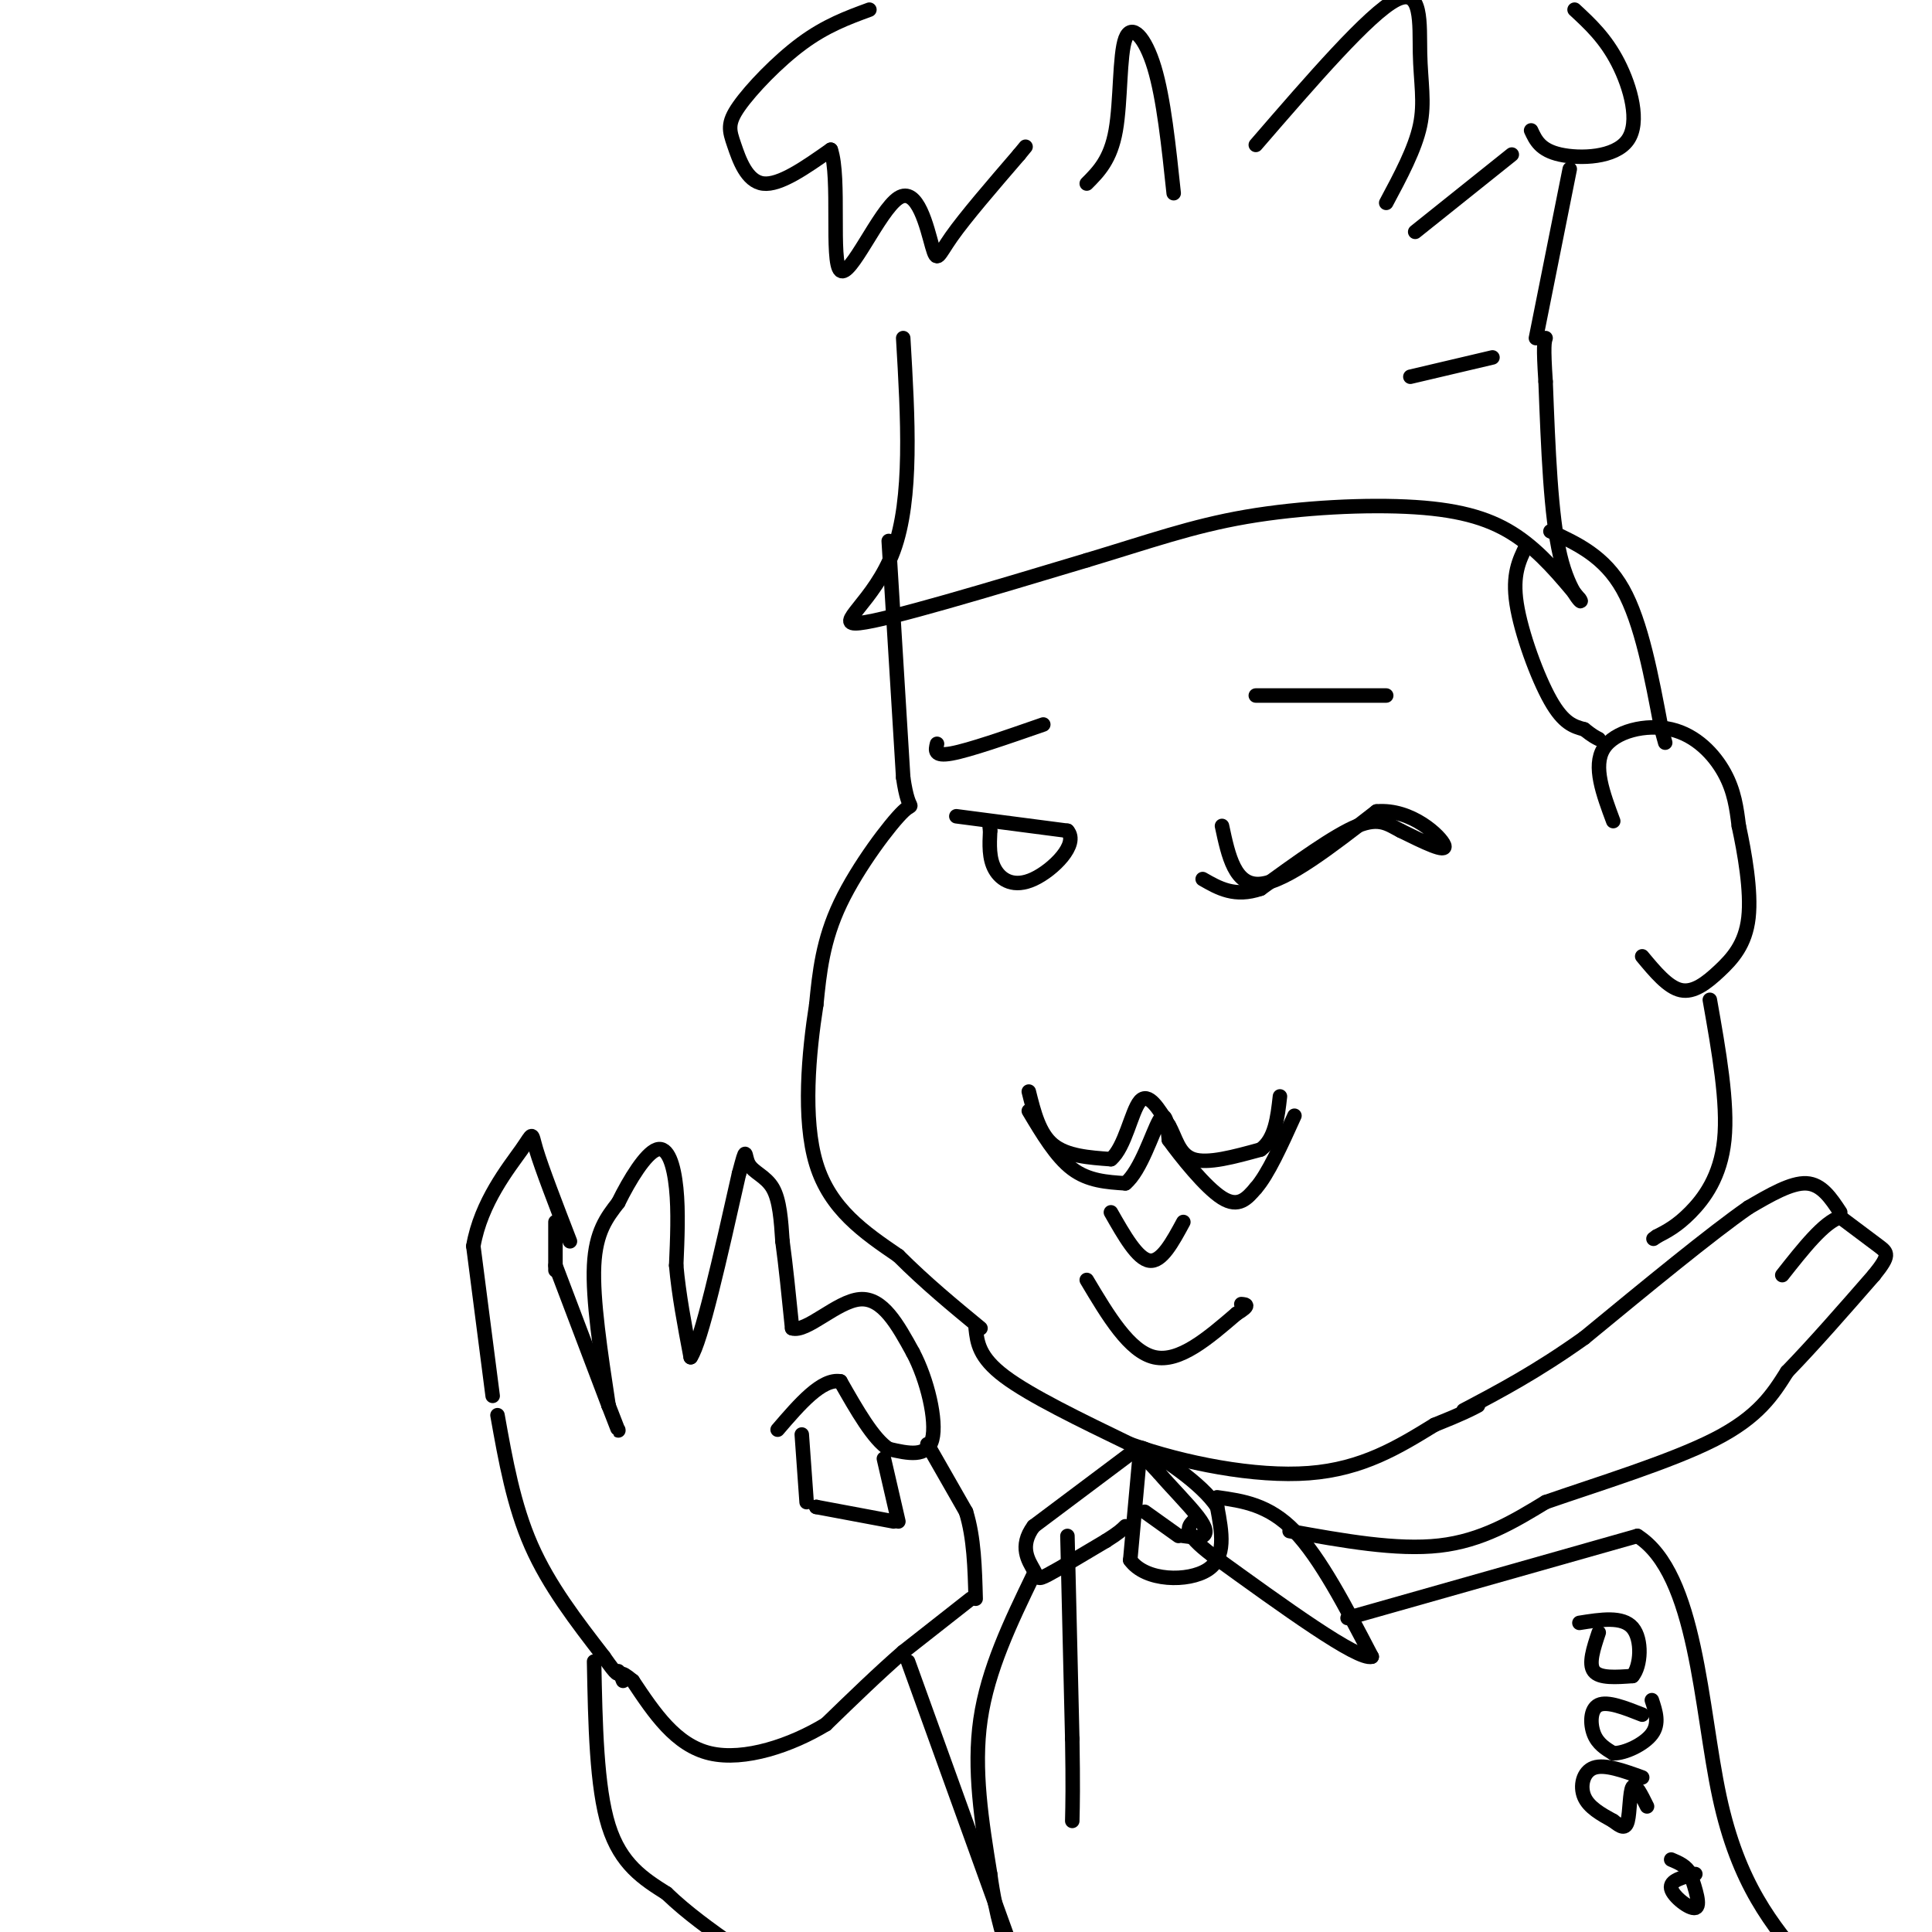 <svg viewBox='0 0 400 400' version='1.1' xmlns='http://www.w3.org/2000/svg' xmlns:xlink='http://www.w3.org/1999/xlink'><g fill='none' stroke='rgb(0,0,0)' stroke-width='3' stroke-linecap='round' stroke-linejoin='round'><path d='M184,112c0.000,0.000 3.000,49.000 3,49'/><path d='M187,161c1.179,8.286 2.625,4.500 0,7c-2.625,2.500 -9.321,11.286 -13,19c-3.679,7.714 -4.339,14.357 -5,21'/><path d='M169,208c-1.533,9.756 -2.867,23.644 0,33c2.867,9.356 9.933,14.178 17,19'/><path d='M186,260c5.667,5.667 11.333,10.333 17,15'/><path d='M202,275c0.333,3.000 0.667,6.000 6,10c5.333,4.000 15.667,9.000 26,14'/><path d='M234,299c11.111,3.956 25.889,6.844 37,6c11.111,-0.844 18.556,-5.422 26,-10'/><path d='M297,295c5.833,-2.333 7.417,-3.167 9,-4'/><path d='M236,301c0.000,0.000 -2.000,22.000 -2,22'/><path d='M234,323c3.156,4.444 12.044,4.556 16,2c3.956,-2.556 2.978,-7.778 2,-13'/><path d='M252,312c-3.156,-4.911 -12.044,-10.689 -15,-12c-2.956,-1.311 0.022,1.844 3,5'/><path d='M240,305c2.167,2.571 6.083,6.500 8,9c1.917,2.500 1.833,3.571 1,4c-0.833,0.429 -2.417,0.214 -4,0'/><path d='M237,313c0.000,0.000 7.000,5.000 7,5'/><path d='M252,310c5.333,0.750 10.667,1.500 16,7c5.333,5.500 10.667,15.750 16,26'/><path d='M284,343c-2.833,0.833 -17.917,-10.083 -33,-21'/><path d='M251,322c-6.167,-4.667 -5.083,-5.833 -4,-7'/><path d='M234,301c0.000,0.000 -20.000,15.000 -20,15'/><path d='M214,316c-3.131,4.214 -0.958,7.250 0,9c0.958,1.750 0.702,2.214 3,1c2.298,-1.214 7.149,-4.107 12,-7'/><path d='M229,319c2.667,-1.667 3.333,-2.333 4,-3'/><path d='M267,317c11.083,2.000 22.167,4.000 31,3c8.833,-1.000 15.417,-5.000 22,-9'/><path d='M320,311c10.533,-3.667 25.867,-8.333 35,-13c9.133,-4.667 12.067,-9.333 15,-14'/><path d='M370,284c5.500,-5.667 11.750,-12.833 18,-20'/><path d='M388,264c3.378,-4.178 2.822,-4.622 1,-6c-1.822,-1.378 -4.911,-3.689 -8,-6'/><path d='M381,252c-3.333,1.000 -7.667,6.500 -12,12'/><path d='M381,251c-1.917,-2.917 -3.833,-5.833 -7,-6c-3.167,-0.167 -7.583,2.417 -12,5'/><path d='M362,250c-7.667,5.333 -20.833,16.167 -34,27'/><path d='M328,277c-9.833,7.000 -17.417,11.000 -25,15'/><path d='M221,318c0.000,0.000 1.000,42.000 1,42'/><path d='M222,360c0.167,9.833 0.083,13.417 0,17'/><path d='M214,326c-4.750,9.833 -9.500,19.667 -11,30c-1.500,10.333 0.250,21.167 2,32'/><path d='M205,388c1.167,8.667 3.083,14.333 5,20'/><path d='M279,335c0.000,0.000 60.000,-17.000 60,-17'/><path d='M339,318c12.311,7.800 13.089,35.800 17,54c3.911,18.200 10.956,26.600 18,35'/><path d='M371,404c0.000,0.000 0.000,0.000 0,0'/><path d='M331,338c-1.083,3.250 -2.167,6.500 -1,8c1.167,1.500 4.583,1.250 8,1'/><path d='M338,347c1.733,-2.022 2.067,-7.578 0,-10c-2.067,-2.422 -6.533,-1.711 -11,-1'/><path d='M340,355c-3.600,-1.422 -7.200,-2.844 -9,-2c-1.800,0.844 -1.800,3.956 -1,6c0.800,2.044 2.400,3.022 4,4'/><path d='M334,363c2.400,0.044 6.400,-1.844 8,-4c1.600,-2.156 0.800,-4.578 0,-7'/><path d='M340,368c-3.867,-1.400 -7.733,-2.800 -10,-2c-2.267,0.800 -2.933,3.800 -2,6c0.933,2.200 3.467,3.600 6,5'/><path d='M334,377c1.583,1.238 2.542,1.833 3,0c0.458,-1.833 0.417,-6.095 1,-7c0.583,-0.905 1.792,1.548 3,4'/><path d='M351,388c-2.689,0.667 -5.378,1.333 -5,3c0.378,1.667 3.822,4.333 5,4c1.178,-0.333 0.089,-3.667 -1,-7'/><path d='M350,388c-0.833,-1.667 -2.417,-2.333 -4,-3'/><path d='M103,293c1.667,9.333 3.333,18.667 7,27c3.667,8.333 9.333,15.667 15,23'/><path d='M125,343c3.000,4.333 3.000,3.667 3,3'/><path d='M102,289c0.000,0.000 -4.000,-31.000 -4,-31'/><path d='M98,258c1.548,-9.095 7.417,-16.333 10,-20c2.583,-3.667 1.881,-3.762 3,0c1.119,3.762 4.060,11.381 7,19'/><path d='M115,253c0.000,0.000 0.000,10.000 0,10'/><path d='M115,262c0.000,0.000 11.000,29.000 11,29'/><path d='M126,291c2.167,5.667 2.083,5.333 2,5'/><path d='M126,291c-1.667,-11.000 -3.333,-22.000 -3,-29c0.333,-7.000 2.667,-10.000 5,-13'/><path d='M128,249c2.345,-4.786 5.708,-10.250 8,-11c2.292,-0.750 3.512,3.214 4,8c0.488,4.786 0.244,10.393 0,16'/><path d='M140,262c0.500,5.833 1.750,12.417 3,19'/><path d='M143,281c2.167,-3.167 6.083,-20.583 10,-38'/><path d='M153,243c1.726,-6.500 1.042,-3.750 2,-2c0.958,1.750 3.560,2.500 5,5c1.440,2.500 1.720,6.750 2,11'/><path d='M162,257c0.667,4.833 1.333,11.417 2,18'/><path d='M164,275c2.933,0.978 9.267,-5.578 14,-6c4.733,-0.422 7.867,5.289 11,11'/><path d='M189,280c3.000,5.622 5.000,14.178 4,18c-1.000,3.822 -5.000,2.911 -9,2'/><path d='M184,300c-3.167,-2.000 -6.583,-8.000 -10,-14'/><path d='M174,286c-3.833,-0.667 -8.417,4.667 -13,10'/><path d='M183,302c0.000,0.000 3.000,13.000 3,13'/><path d='M192,299c0.000,0.000 8.000,14.000 8,14'/><path d='M200,313c1.667,5.333 1.833,11.667 2,18'/><path d='M185,315c0.000,0.000 -16.000,-3.000 -16,-3'/><path d='M169,312c0.000,0.000 0.000,0.000 0,0'/><path d='M166,297c0.000,0.000 1.000,14.000 1,14'/><path d='M201,331c0.000,0.000 -14.000,11.000 -14,11'/><path d='M187,342c-5.000,4.333 -10.500,9.667 -16,15'/><path d='M171,357c-7.111,4.333 -16.889,7.667 -24,6c-7.111,-1.667 -11.556,-8.333 -16,-15'/><path d='M131,348c-3.000,-2.500 -2.500,-1.250 -2,0'/><path d='M123,344c0.250,13.000 0.500,26.000 3,34c2.500,8.000 7.250,11.000 12,14'/><path d='M138,392c4.333,4.167 9.167,7.583 14,11'/><path d='M188,344c0.000,0.000 22.000,61.000 22,61'/><path d='M213,226c1.083,4.333 2.167,8.667 5,11c2.833,2.333 7.417,2.667 12,3'/><path d='M230,240c2.933,-2.422 4.267,-9.978 6,-12c1.733,-2.022 3.867,1.489 6,5'/><path d='M242,233c1.422,2.422 1.978,5.978 5,7c3.022,1.022 8.511,-0.489 14,-2'/><path d='M261,238c3.000,-2.167 3.500,-6.583 4,-11'/><path d='M213,230c2.833,4.750 5.667,9.500 9,12c3.333,2.500 7.167,2.750 11,3'/><path d='M233,245c3.178,-2.600 5.622,-10.600 7,-13c1.378,-2.400 1.689,0.800 2,4'/><path d='M242,236c2.444,3.378 7.556,9.822 11,12c3.444,2.178 5.222,0.089 7,-2'/><path d='M260,246c2.500,-2.833 5.250,-8.917 8,-15'/><path d='M230,251c2.750,4.833 5.500,9.667 8,10c2.500,0.333 4.750,-3.833 7,-8'/><path d='M225,265c4.417,7.417 8.833,14.833 14,16c5.167,1.167 11.083,-3.917 17,-9'/><path d='M256,272c3.000,-1.833 2.000,-1.917 1,-2'/><path d='M253,171c1.333,6.250 2.667,12.500 8,12c5.333,-0.500 14.667,-7.750 24,-15'/><path d='M285,168c7.244,-0.644 13.356,5.244 14,7c0.644,1.756 -4.178,-0.622 -9,-3'/><path d='M290,172c-2.511,-1.267 -4.289,-2.933 -9,-1c-4.711,1.933 -12.356,7.467 -20,13'/><path d='M261,184c-5.333,1.833 -8.667,-0.083 -12,-2'/><path d='M198,169c0.000,0.000 23.000,3.000 23,3'/><path d='M221,172c2.440,2.750 -2.958,8.125 -7,10c-4.042,1.875 -6.726,0.250 -8,-2c-1.274,-2.250 -1.137,-5.125 -1,-8'/><path d='M205,172c-0.167,-1.333 -0.083,-0.667 0,0'/><path d='M194,154c-0.333,1.333 -0.667,2.667 3,2c3.667,-0.667 11.333,-3.333 19,-6'/><path d='M260,144c0.000,0.000 27.000,0.000 27,0'/><path d='M187,70c0.978,16.622 1.956,33.244 -2,44c-3.956,10.756 -12.844,15.644 -7,15c5.844,-0.644 26.422,-6.822 47,-13'/><path d='M225,116c12.917,-3.874 21.710,-7.059 33,-9c11.290,-1.941 25.078,-2.638 35,-2c9.922,0.638 15.978,2.611 21,6c5.022,3.389 9.011,8.195 13,13'/><path d='M327,124c1.267,1.622 -2.067,-0.822 -4,-9c-1.933,-8.178 -2.467,-22.089 -3,-36'/><path d='M320,79c-0.500,-7.500 -0.250,-8.250 0,-9'/><path d='M180,2c-4.501,1.654 -9.002,3.308 -14,7c-4.998,3.692 -10.494,9.423 -13,13c-2.506,3.577 -2.021,5.002 -1,8c1.021,2.998 2.577,7.571 6,8c3.423,0.429 8.711,-3.285 14,-7'/><path d='M172,31c1.999,5.646 -0.003,23.262 2,25c2.003,1.738 8.011,-12.400 12,-15c3.989,-2.600 5.959,6.338 7,10c1.041,3.662 1.155,2.046 4,-2c2.845,-4.046 8.423,-10.523 14,-17'/><path d='M211,32c2.333,-2.833 1.167,-1.417 0,0'/><path d='M326,2c3.196,2.958 6.393,5.917 9,11c2.607,5.083 4.625,12.292 2,16c-2.625,3.708 -9.893,3.917 -14,3c-4.107,-0.917 -5.054,-2.958 -6,-5'/><path d='M225,38c2.464,-2.476 4.929,-4.952 6,-11c1.071,-6.048 0.750,-15.667 2,-19c1.250,-3.333 4.071,-0.381 6,6c1.929,6.381 2.964,16.190 4,26'/><path d='M260,30c11.732,-13.571 23.464,-27.143 29,-30c5.536,-2.857 4.875,5.000 5,11c0.125,6.000 1.036,10.143 0,15c-1.036,4.857 -4.018,10.429 -7,16'/><path d='M313,32c0.000,0.000 -20.000,16.000 -20,16'/><path d='M325,35c0.000,0.000 -7.000,35.000 -7,35'/><path d='M309,74c0.000,0.000 -17.000,4.000 -17,4'/><path d='M334,170c-2.119,-5.685 -4.238,-11.369 -2,-15c2.238,-3.631 8.833,-5.208 14,-4c5.167,1.208 8.905,5.202 11,9c2.095,3.798 2.548,7.399 3,11'/><path d='M360,171c1.179,5.424 2.625,13.485 2,19c-0.625,5.515 -3.322,8.485 -6,11c-2.678,2.515 -5.337,4.576 -8,4c-2.663,-0.576 -5.332,-3.788 -8,-7'/><path d='M354,207c1.889,10.689 3.778,21.378 3,29c-0.778,7.622 -4.222,12.178 -7,15c-2.778,2.822 -4.889,3.911 -7,5'/><path d='M343,256c-1.167,0.833 -0.583,0.417 0,0'/><path d='M316,113c-1.467,2.978 -2.933,5.956 -2,12c0.933,6.044 4.267,15.156 7,20c2.733,4.844 4.867,5.422 7,6'/><path d='M328,151c1.667,1.333 2.333,1.667 3,2'/><path d='M321,110c5.583,2.583 11.167,5.167 15,12c3.833,6.833 5.917,17.917 8,29'/><path d='M344,151c1.333,4.833 0.667,2.417 0,0'/></g>
</svg>